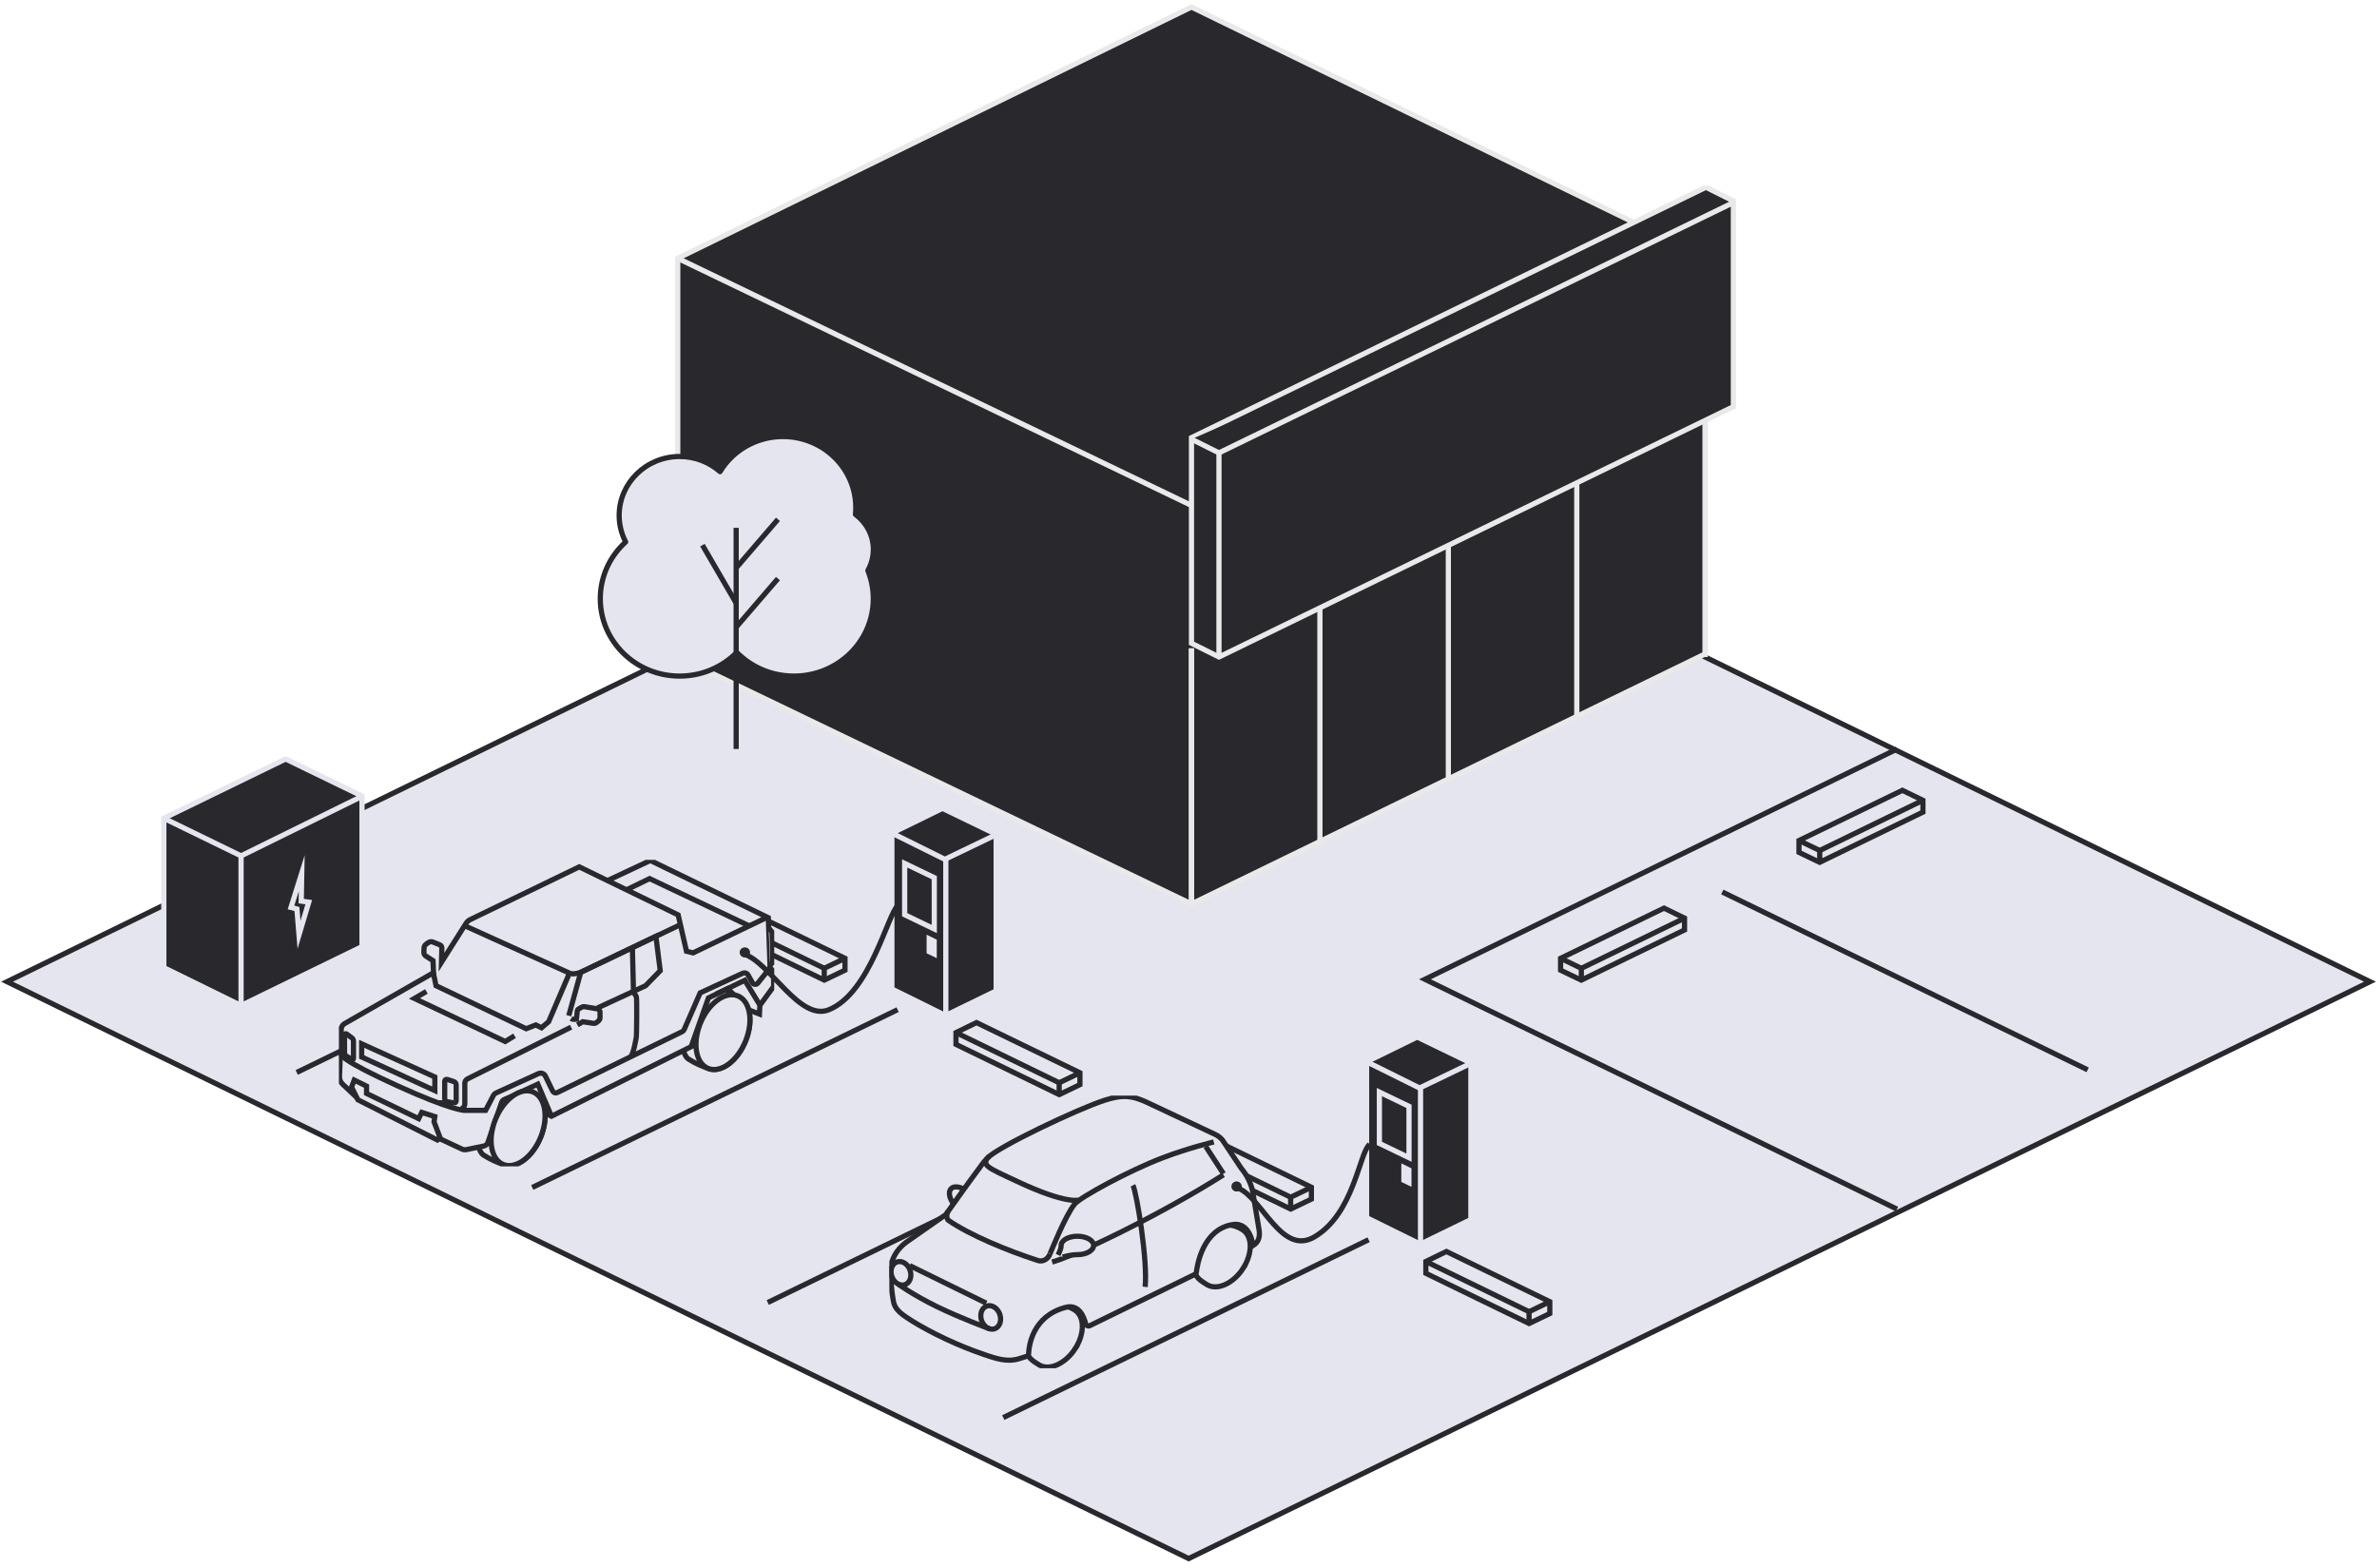 <svg width="338" height="223" viewBox="0 0 338 223" fill="none" xmlns="http://www.w3.org/2000/svg">
<path d="M169.023 221.603L337 139.58L169.023 57.56L1 139.58L169.023 221.603Z" fill="#E5E5EF" stroke="#28282D" stroke-width="0.739" stroke-miterlimit="10"/>
<path d="M269.745 171.918L202.618 139.24L269.745 106.507" stroke="#28282D" stroke-width="0.739" stroke-miterlimit="10"/>
<path d="M194.612 176.269L142.659 201.558" stroke="#28282D" stroke-width="0.739" stroke-miterlimit="10"/>
<path d="M161.122 159.913L109.169 185.198" stroke="#28282D" stroke-width="0.739" stroke-miterlimit="10"/>
<path d="M127.637 143.558L75.68 168.843" stroke="#28282D" stroke-width="0.739" stroke-miterlimit="10"/>
<path d="M94.147 127.197L42.193 152.486" stroke="#28282D" stroke-width="0.739" stroke-miterlimit="10"/>
<path d="M96.371 36.73L169.424 1L242.473 36.576V92.972L169.424 128.526L96.371 93.389V36.73Z" fill="#28282D" stroke="#E9E9EA" stroke-width="0.739" stroke-miterlimit="10"/>
<path d="M205.948 74.624V110.968" stroke="#E9E9EA" stroke-width="0.739" stroke-miterlimit="10"/>
<path d="M224.211 65.848V102.192" stroke="#E9E9EA" stroke-width="0.739" stroke-miterlimit="10"/>
<path d="M242.474 57.072V93.416" stroke="#E9E9EA" stroke-width="0.739" stroke-miterlimit="10"/>
<path d="M169.424 92.181V128.525" stroke="#E9E9EA" stroke-width="0.739" stroke-miterlimit="10"/>
<path d="M187.687 83.404V119.748" stroke="#E9E9EA" stroke-width="0.739" stroke-miterlimit="10"/>
<path d="M169.424 92.181V128.525" stroke="#E9E9EA" stroke-width="0.739" stroke-miterlimit="10"/>
<path d="M169.424 71.867L242.473 36.575" stroke="#E9E9EA" stroke-width="0.739" stroke-miterlimit="10"/>
<path d="M96.371 36.73L169.424 71.867" stroke="#E9E9EA" stroke-width="0.739" stroke-miterlimit="10"/>
<path d="M242.571 26.625L246.48 28.574V57.823L173.333 93.412L169.424 91.463V62.23L242.575 26.625" fill="#28282D"/>
<path d="M242.571 26.625L246.48 28.574V57.823L173.333 93.412L169.424 91.463V62.23L242.575 26.625" stroke="#E9E9EA" stroke-width="0.739" stroke-miterlimit="10"/>
<path d="M169.424 62.443L173.333 64.392L246.48 28.799" fill="#28282D"/>
<path d="M169.424 62.443L173.333 64.392L246.48 28.799" stroke="#E9E9EA" stroke-width="0.739" stroke-miterlimit="10"/>
<path d="M173.333 64.391V93.415" stroke="#E9E9EA" stroke-width="0.739" stroke-miterlimit="10"/>
<path d="M124.187 78.131C124.187 76.094 123.182 74.287 121.64 73.142C121.673 72.82 121.687 72.498 121.687 72.167C121.687 66.589 117.051 62.069 111.329 62.069C107.518 62.069 104.193 64.074 102.391 67.063C100.868 65.725 98.859 64.906 96.646 64.906C91.897 64.906 88.043 68.663 88.043 73.293C88.043 74.65 88.383 75.928 88.968 77.059C86.746 79.069 85.359 81.938 85.359 85.124C85.359 91.203 90.411 96.128 96.646 96.128C99.835 96.128 102.717 94.836 104.769 92.762C106.82 94.836 109.702 96.128 112.891 96.128C119.126 96.128 124.178 91.203 124.178 85.124C124.178 83.713 123.899 82.361 123.404 81.12C123.899 80.232 124.182 79.211 124.182 78.126L124.187 78.131Z" fill="#E5E5EF"/>
<path d="M124.187 78.131C124.187 76.094 123.182 74.287 121.64 73.142C121.673 72.82 121.687 72.498 121.687 72.167C121.687 66.589 117.051 62.069 111.329 62.069C107.518 62.069 104.193 64.074 102.391 67.063C100.868 65.725 98.859 64.906 96.646 64.906C91.897 64.906 88.043 68.663 88.043 73.293C88.043 74.65 88.383 75.928 88.968 77.059C86.746 79.069 85.359 81.938 85.359 85.124C85.359 91.203 90.411 96.128 96.646 96.128C99.835 96.128 102.717 94.836 104.769 92.762C106.82 94.836 109.702 96.128 112.891 96.128C119.126 96.128 124.178 91.203 124.178 85.124C124.178 83.713 123.899 82.361 123.404 81.12C123.899 80.232 124.182 79.211 124.182 78.126L124.187 78.131Z" stroke="#28282D" stroke-width="0.739" stroke-linejoin="round"/>
<path d="M104.679 106.497V75.041" stroke="#28282D" stroke-width="0.739" stroke-linejoin="round"/>
<path d="M110.622 73.84L104.679 80.746" stroke="#28282D" stroke-width="0.739" stroke-linejoin="round"/>
<path d="M110.622 82.268L104.679 89.175" stroke="#28282D" stroke-width="0.739" stroke-linejoin="round"/>
<path d="M99.882 77.51L104.679 85.755" stroke="#28282D" stroke-width="0.739" stroke-linejoin="round"/>
<path d="M244.901 126.826L296.858 152.116" stroke="#28282D" stroke-width="0.739" stroke-miterlimit="10"/>
<path d="M195.063 151.426L201.523 148.267L208.414 151.603V172.944L201.962 176.081L195.063 172.678V151.426Z" fill="#28282D" stroke="#28282D" stroke-width="0.739" stroke-miterlimit="10"/>
<path d="M201.993 154.698L201.993 176.866" stroke="#E5E5EF" stroke-width="0.739" stroke-miterlimit="10"/>
<path d="M208.819 151.349L201.857 154.698L194.408 151.003" fill="#28282D"/>
<path d="M208.819 151.349L201.857 154.698L194.408 151.003" stroke="#E5E5EF" stroke-width="0.739" stroke-miterlimit="10"/>
<path d="M200.354 157.303V164.602L196.143 162.575V155.276L200.354 157.303Z" fill="#28282D" stroke="#E5E5EF" stroke-width="0.739" stroke-miterlimit="10"/>
<path d="M200.338 166.347V168.162L199.632 167.82V166.003L200.338 166.347Z" fill="#28282D" stroke="#E5E5EF" stroke-width="0.739" stroke-miterlimit="10"/>
<path d="M127.561 118.914L134.02 115.754L140.911 119.091V140.431L134.459 143.569L127.561 140.166V118.914Z" fill="#28282D" stroke="#28282D" stroke-width="0.739" stroke-miterlimit="10"/>
<path d="M134.49 122.185L134.49 144.353" stroke="#E5E5EF" stroke-width="0.739" stroke-miterlimit="10"/>
<path d="M141.316 118.836L134.354 122.185L126.905 118.49" fill="#28282D"/>
<path d="M141.316 118.836L134.354 122.185L126.905 118.49" stroke="#E5E5EF" stroke-width="0.739" stroke-miterlimit="10"/>
<path d="M132.852 124.791V132.089L128.64 130.062V122.763L132.852 124.791Z" fill="#28282D" stroke="#E5E5EF" stroke-width="0.739" stroke-miterlimit="10"/>
<path d="M132.835 133.834V135.649L132.129 135.308V133.49L132.835 133.834Z" fill="#28282D" stroke="#E5E5EF" stroke-width="0.739" stroke-miterlimit="10"/>
<path d="M186.476 168.807V170.493L185.11 171.152L183.532 171.908L168.852 164.772V163.091L171.771 161.67L186.476 168.807Z" stroke="#28282D" stroke-width="0.739" stroke-miterlimit="10"/>
<path d="M186.476 168.807L183.526 170.228V171.909" stroke="#28282D" stroke-width="0.739" stroke-miterlimit="10"/>
<path d="M183.526 170.228L168.851 163.092" stroke="#28282D" stroke-width="0.739" stroke-miterlimit="10"/>
<path d="M120.154 136.257V137.943L118.787 138.602L117.21 139.358L102.529 132.222V130.541L105.449 129.121L120.154 136.257Z" stroke="#28282D" stroke-width="0.739" stroke-miterlimit="10"/>
<path d="M120.154 136.257L117.204 137.678V139.359" stroke="#28282D" stroke-width="0.739" stroke-miterlimit="10"/>
<path d="M117.204 137.679L102.529 130.542" stroke="#28282D" stroke-width="0.739" stroke-miterlimit="10"/>
<path d="M153.561 152.532V154.218L152.195 154.877L150.617 155.633L135.937 148.497V146.816L138.856 145.396L153.561 152.532Z" stroke="#28282D" stroke-width="0.739" stroke-miterlimit="10"/>
<path d="M153.561 152.532L150.611 153.953V155.634" stroke="#28282D" stroke-width="0.739" stroke-miterlimit="10"/>
<path d="M150.611 153.953L135.937 146.817" stroke="#28282D" stroke-width="0.739" stroke-miterlimit="10"/>
<path d="M220.375 185.08V186.766L219.008 187.425L217.43 188.181L202.75 181.045V179.364L205.669 177.943L220.375 185.08Z" stroke="#28282D" stroke-width="0.739" stroke-miterlimit="10"/>
<path d="M220.375 185.08L217.425 186.501V188.182" stroke="#28282D" stroke-width="0.739" stroke-miterlimit="10"/>
<path d="M217.424 186.501L202.749 179.365" stroke="#28282D" stroke-width="0.739" stroke-miterlimit="10"/>
<path d="M221.909 136.258V137.944L223.276 138.603L224.854 139.359L239.534 132.223V130.542L236.615 129.122L221.909 136.258Z" stroke="#28282D" stroke-width="0.739" stroke-miterlimit="10"/>
<path d="M221.909 136.258L224.859 137.679V139.36" stroke="#28282D" stroke-width="0.739" stroke-miterlimit="10"/>
<path d="M224.86 137.68L239.535 130.543" stroke="#28282D" stroke-width="0.739" stroke-miterlimit="10"/>
<path d="M255.808 119.507V121.193L257.175 121.852L258.752 122.608L273.433 115.472V113.791L270.513 112.371L255.808 119.507Z" stroke="#28282D" stroke-width="0.739" stroke-miterlimit="10"/>
<path d="M255.808 119.507L258.758 120.928V122.609" stroke="#28282D" stroke-width="0.739" stroke-miterlimit="10"/>
<path d="M258.759 120.929L273.434 113.792" stroke="#28282D" stroke-width="0.739" stroke-miterlimit="10"/>
<g clip-path="url(#clip0_3405_664)">
<path d="M138.589 172.294C139.117 171.773 138.799 170.613 137.879 169.704C136.958 168.795 135.784 168.482 135.256 169.003C134.727 169.525 135.045 170.685 135.965 171.594C136.886 172.502 138.06 172.816 138.589 172.294Z" fill="#E5E5EF" stroke="#28282D" stroke-width="0.739" stroke-miterlimit="10"/>
<path d="M152.854 191.811C151.441 193.956 149.138 194.953 147.714 194.038C147.053 193.614 146.281 193.196 146.026 192.321C145.572 190.743 145.395 189.56 146.993 187.525C149.057 184.902 151.407 185.353 152.831 186.268C154.254 187.183 154.264 189.666 152.851 191.811H152.854Z" stroke="#28282D" stroke-width="0.739" stroke-miterlimit="10"/>
<path d="M176.727 180.405C175.314 182.55 173.011 183.547 171.587 182.632C170.926 182.208 170.154 181.79 169.899 180.915C169.446 179.337 169.268 178.154 170.866 176.119C172.93 173.496 175.28 173.947 176.704 174.862C178.127 175.777 178.137 178.26 176.724 180.405H176.727Z" stroke="#28282D" stroke-width="0.739" stroke-miterlimit="10"/>
<path d="M173.83 162.099C173.548 161.761 173.193 161.486 172.793 161.297L162.913 156.656C161.063 155.847 159.76 155.555 157.024 156.453C153.026 157.766 142.058 163.004 140.453 164.608C139.701 165.361 139.482 165.825 138.745 166.782C138.008 167.74 134.48 172.703 134.48 172.703C134.534 172.667 134.45 172.76 134.48 172.703L129.152 176.426C127.219 177.702 126.44 179.655 126.611 181.432C126.782 183.209 126.853 183.925 127.014 184.873C127.165 185.758 127.47 186.106 127.974 186.603C127.974 186.603 129.149 187.718 133.178 189.753C137.206 191.787 140.836 192.888 140.836 192.888C142.41 193.399 143.565 193.552 144.76 193.233L145.965 192.858C146.133 192.815 146.254 192.669 146.261 192.497C146.311 191.357 146.811 187.117 151.542 185.884C153.459 185.383 154.154 187.286 154.379 188.231C154.439 188.483 154.718 188.612 154.949 188.496L169.899 181.2C170.02 181.14 170.101 181.027 170.117 180.895C170.245 179.811 171.061 174.805 175.257 174.116C177.849 173.691 178.165 177.119 178.165 177.119C179.074 176.532 179.192 175.727 179.004 174.67L178.104 169.286C177.819 168.115 177.268 167.025 176.489 166.097L173.83 162.099Z" fill="#E5E5EF"/>
<path d="M134.48 172.703C134.48 172.703 138.008 167.74 138.745 166.782C139.482 165.825 139.701 165.361 140.453 164.608C142.058 163.004 153.026 157.766 157.024 156.453C159.76 155.555 161.063 155.847 162.913 156.656L172.793 161.297C173.193 161.486 173.548 161.761 173.83 162.099L176.489 166.097C177.268 167.025 177.819 168.115 178.104 169.286L179.004 174.67C179.192 175.727 179.074 176.532 178.165 177.119C178.165 177.119 177.849 173.691 175.257 174.116C171.061 174.805 170.245 179.811 170.117 180.895C170.101 181.027 170.02 181.14 169.899 181.2L154.949 188.496C154.718 188.612 154.439 188.483 154.379 188.231C154.154 187.286 153.459 185.383 151.542 185.884C146.811 187.117 146.311 191.357 146.261 192.497C146.254 192.669 146.133 192.815 145.965 192.858L144.76 193.233C143.565 193.552 142.41 193.399 140.836 192.888C140.836 192.888 137.206 191.787 133.178 189.753C129.149 187.718 127.974 186.603 127.974 186.603C127.47 186.106 127.165 185.758 127.014 184.873C126.853 183.925 126.782 183.209 126.611 181.432C126.44 179.655 127.219 177.702 129.152 176.426L134.48 172.703ZM134.48 172.703C134.45 172.76 134.534 172.667 134.48 172.703Z" stroke="#28282D" stroke-width="0.739" stroke-miterlimit="10"/>
<path d="M128.659 182.666C129.377 182.429 129.713 181.512 129.411 180.618C129.108 179.724 128.281 179.191 127.564 179.427C126.846 179.664 126.51 180.581 126.812 181.475C127.115 182.369 127.942 182.902 128.659 182.666Z" stroke="#28282D" stroke-width="0.739" stroke-miterlimit="10"/>
<path d="M141.421 188.935C142.139 188.699 142.475 187.782 142.173 186.888C141.87 185.993 141.043 185.46 140.326 185.697C139.608 185.933 139.272 186.85 139.574 187.745C139.877 188.639 140.704 189.172 141.421 188.935Z" stroke="#28282D" stroke-width="0.739" stroke-miterlimit="10"/>
<path d="M140.241 185.29L129.354 179.949" stroke="#28282D" stroke-width="0.739" stroke-miterlimit="10"/>
<path d="M140.737 188.947C140.737 188.947 136.552 187.41 133.189 185.765C129.826 184.12 127.696 182.565 127.696 182.565" stroke="#28282D" stroke-width="0.739" stroke-miterlimit="10"/>
<path d="M134.86 172.153C134.48 172.7 134.645 173.366 134.86 173.512C137.875 175.597 143.134 177.779 147.588 179.226C148.325 179.465 149.062 178.987 149.308 178.269" stroke="#28282D" stroke-width="0.739" stroke-miterlimit="10"/>
<path d="M149.604 179.446C153.167 178.448 165.071 172.68 173.968 167.044" stroke="#28282D" stroke-width="0.739" stroke-miterlimit="10"/>
<path d="M171.457 163.021L173.968 166.879" stroke="#28282D" stroke-width="0.739" stroke-miterlimit="10"/>
<path d="M153.483 170.612C153.483 170.612 151.764 171.33 144.64 167.98C142.686 167.061 141.049 166.357 140.464 165.826C139.674 165.108 140.71 164.39 140.71 164.39" stroke="#28282D" stroke-width="0.739" stroke-miterlimit="10"/>
<path d="M149.307 178.27C149.488 177.883 151.474 172.847 152.817 171.189C153.602 170.231 160.505 166.452 165.333 164.619C169.156 163.167 172.594 162.371 172.594 162.371" stroke="#28282D" stroke-width="0.739" stroke-miterlimit="10"/>
<path d="M150.454 178.432C150.756 177.815 150.891 177.434 150.891 177.082C150.891 176.36 151.925 175.773 153.2 175.773C154.476 175.773 155.51 176.36 155.51 177.082C155.51 177.805 154.476 178.392 153.2 178.392C152.244 178.392 151.535 178.644 151.092 178.73" fill="#E5E5EF"/>
<path d="M150.454 178.432C150.756 177.815 150.891 177.434 150.891 177.082C150.891 176.36 151.925 175.773 153.2 175.773C154.476 175.773 155.51 176.36 155.51 177.082C155.51 177.805 154.476 178.392 153.2 178.392C152.244 178.392 151.535 178.644 151.092 178.73" stroke="#28282D" stroke-width="0.739" stroke-miterlimit="10"/>
<path d="M162.836 182.974C163.215 179.268 161.634 169.531 161.097 168.534" stroke="#28282D" stroke-width="0.739" stroke-miterlimit="10"/>
</g>
<g clip-path="url(#clip1_3405_664)">
<path d="M97.365 144.412C96.561 146.316 96.859 149.905 97.869 150.562C98.879 151.218 99.872 151.618 100.771 151.941C102.567 152.588 104.934 150.791 106.057 147.928C107.18 145.064 106.634 142.218 104.838 141.571C104.726 141.531 102.589 140.551 102.473 140.529C100.729 140.203 98.488 141.754 97.366 144.412H97.365Z" fill="#E5E5EF" stroke="#28282D" stroke-width="0.739" stroke-miterlimit="10"/>
<path d="M68.233 158.071C67.429 159.975 67.727 163.564 68.737 164.221C69.747 164.877 70.74 165.277 71.639 165.6C73.435 166.246 75.802 164.45 76.926 161.586C78.048 158.722 77.502 155.876 75.706 155.229C75.594 155.189 73.457 154.21 73.341 154.187C71.598 153.862 69.356 155.412 68.234 158.071H68.233Z" fill="#E5E5EF" stroke="#28282D" stroke-width="0.739" stroke-miterlimit="10"/>
<path d="M98.279 148.817L78.416 158.709L77.111 158.077L74.227 155.281L71.683 156.357C71.513 156.434 71.383 156.576 71.324 156.747L69.371 162.448C69.284 162.703 69.063 162.894 68.788 162.95L66.346 163.451C66.117 163.498 65.877 163.47 65.666 163.371L62.589 161.931L50.623 155.95L48.721 154.15C48.421 153.866 48.257 153.474 48.274 153.07L48.526 146.31C48.538 145.992 48.717 145.701 49.002 145.539L61.641 138.306L61.578 136.593L60.571 135.949C60.375 135.824 60.261 135.609 60.271 135.383L60.301 134.76C60.311 134.569 60.407 134.39 60.564 134.272L60.862 134.047C61.07 133.89 61.352 133.854 61.594 133.954L62.522 134.329C62.713 134.407 62.836 134.588 62.829 134.787L62.775 136.814L66.279 131.273C66.42 131.05 66.624 130.868 66.867 130.751L82.367 123.253L86.383 125.208L92.477 122.346L109.25 130.485L109.503 137.598L110.007 138.142V140.258L108.052 142.935L107.989 144.186L106.602 143.642L103.463 140.557L100.736 141.889L98.277 148.817H98.279Z" fill="#E5E5EF" stroke="#28282D" stroke-width="0.739" stroke-miterlimit="10"/>
<path d="M100.769 151.94C98.973 151.293 98.428 148.447 99.551 145.583C100.674 142.719 103.04 140.922 104.836 141.569C106.632 142.216 107.177 145.062 106.054 147.926C104.931 150.79 102.565 152.587 100.769 151.94Z" fill="#E5E5EF" stroke="#28282D" stroke-width="0.739" stroke-miterlimit="10"/>
<path d="M61.832 155.064L51.427 150.29V148.417L61.832 153.13V155.064Z" stroke="#28282D" stroke-width="0.739" stroke-miterlimit="10"/>
<path d="M50.032 150.635L49.274 150.178C49.096 150.072 48.989 149.884 48.989 149.683V147.144C48.989 147.006 49.155 146.927 49.27 147.01L50.024 147.561C50.175 147.672 50.264 147.842 50.264 148.025V150.515C50.264 150.627 50.135 150.696 50.034 150.637L50.032 150.635Z" stroke="#28282D" stroke-width="0.739" stroke-miterlimit="10"/>
<path d="M64.535 156.809L63.579 156.646C63.377 156.591 63.234 156.415 63.234 156.212V153.726C63.234 153.547 63.417 153.422 63.593 153.478L64.509 153.772C64.723 153.841 64.867 154.034 64.867 154.249V156.564C64.867 156.711 64.683 156.85 64.534 156.809H64.535Z" stroke="#28282D" stroke-width="0.739" stroke-miterlimit="10"/>
<path d="M48.4 149.762C48.4 149.762 48.385 150.053 49.4 150.741C50.468 151.465 52.661 152.631 56.473 154.365C64.276 157.912 66.027 157.875 66.027 157.875H69.053L70.174 155.728C70.244 155.593 70.362 155.484 70.504 155.418L76.562 152.653C76.934 152.483 77.378 152.637 77.55 152.995L78.587 155.132C78.701 155.368 78.998 155.466 79.24 155.349L97.011 146.68C97.129 146.622 97.223 146.528 97.275 146.412L99.559 141.174L105.611 138.381C105.879 138.257 106.202 138.35 106.354 138.596L106.996 139.745C107.157 140.004 107.533 140.036 107.739 139.809L109.505 137.604" stroke="#28282D" stroke-width="0.739" stroke-miterlimit="10"/>
<path d="M82.104 145.728L82.862 145.275L84.356 145.502C84.546 145.53 84.741 145.474 84.883 145.347L85.136 145.121C85.253 145.017 85.32 144.871 85.32 144.718V143.908C85.32 143.676 85.148 143.479 84.91 143.439L83.116 143.135C82.982 143.113 82.845 143.135 82.728 143.203L82.289 143.45C82.173 143.514 82.098 143.628 82.084 143.757L81.964 144.914C81.964 144.914 81.491 145.004 81.207 144.824" stroke="#28282D" stroke-width="0.739" stroke-miterlimit="10"/>
<path d="M66.036 131.606L80.974 138.363L78.012 145.273L76.997 146.135L76.193 145.728L74.822 146.27L62.005 140.152L61.615 138.306" stroke="#28282D" stroke-width="0.739" stroke-miterlimit="10"/>
<path d="M73.167 147.269L71.842 148.084L58.932 141.965L60.633 140.968" stroke="#28282D" stroke-width="0.739" stroke-miterlimit="10"/>
<path d="M81.206 146.044L66.485 153.398C66.244 153.518 66.093 153.756 66.093 154.016V156.965C66.093 157.141 66.023 157.311 65.897 157.44L65.572 157.774" stroke="#28282D" stroke-width="0.739" stroke-miterlimit="10"/>
<path d="M80.875 144.412L82.578 138.248L93.266 133.125L93.881 138.022L91.799 140.152L84.942 143.324" stroke="#28282D" stroke-width="0.739" stroke-miterlimit="10"/>
<path d="M86.382 125.206L96.433 130.088L97.615 135.255L98.562 135.482L109.124 130.406" stroke="#28282D" stroke-width="0.739" stroke-miterlimit="10"/>
<path d="M89.105 126.511L92.366 124.924L106.571 131.663" stroke="#28282D" stroke-width="0.739" stroke-miterlimit="10"/>
<path d="M89.708 150.238C90.15 149.574 90.459 147.601 90.49 147.389C90.522 147.177 90.584 142.009 90.49 141.738C90.397 141.467 90.08 141.104 90.08 141.104L89.922 134.638" stroke="#28282D" stroke-width="0.739" stroke-miterlimit="10"/>
<path d="M81.254 138.474C81.758 138.474 82.307 138.378 82.711 138.184C83.115 137.99 96.64 131.523 96.64 131.523" stroke="#28282D" stroke-width="0.739" stroke-miterlimit="10"/>
<path d="M59.531 159.053L52.121 155.471V154.429L50.37 153.567L49.992 154.564L50.891 156.373L62.194 162.093L62.591 161.803L61.721 159.509L61.832 158.759L59.971 158.17L59.531 159.053Z" fill="#E5E5EF" stroke="#28282D" stroke-width="0.739" stroke-miterlimit="10"/>
<path d="M78.416 158.712L76.473 154.145L71.535 156.451" stroke="#28282D" stroke-width="0.739" stroke-miterlimit="10"/>
<path d="M109.302 131.948L109.786 132.522L109.882 136.873L109.488 137.175" fill="#E5E5EF"/>
<path d="M109.302 131.948L109.786 132.522L109.882 136.873L109.488 137.175" stroke="#28282D" stroke-width="0.739" stroke-miterlimit="10"/>
<path d="M107.988 142.803L105.908 139.382L101.871 141.328" stroke="#28282D" stroke-width="0.739" stroke-miterlimit="10"/>
<path d="M71.637 165.597C69.841 164.95 69.296 162.104 70.419 159.24C71.542 156.376 73.909 154.579 75.704 155.226C77.5 155.873 78.046 158.719 76.922 161.583C75.799 164.447 73.433 166.244 71.637 165.597Z" fill="#E5E5EF" stroke="#28282D" stroke-width="0.739" stroke-miterlimit="10"/>
<ellipse cx="105.915" cy="135.418" rx="0.737" ry="0.718" fill="#28282D"/>
</g>
<ellipse cx="175.837" cy="168.698" rx="0.737" ry="0.718" fill="#28282D"/>
<path d="M127.692 128.733C126.218 129.929 123.762 141.177 117.866 143.57C113.69 145.265 109.515 136.87 105.83 135.673" stroke="#28282D" stroke-width="0.739"/>
<path d="M194.751 162.715C193.277 163.912 192.54 172.575 186.89 175.878C182.223 178.606 179.521 170.373 176.082 168.937" stroke="#28282D" stroke-width="0.739"/>
<path d="M23.296 116.343L40.615 107.914L51.475 113.185V134.598L34.278 142.975L23.296 137.584V116.343Z" fill="#28282D" stroke="#E5E5EF" stroke-width="0.739" stroke-miterlimit="10"/>
<path d="M51.475 113.223L34.278 121.691L23.296 116.343" stroke="#E5E5EF" stroke-width="0.739" stroke-miterlimit="10"/>
<path d="M34.278 121.471V142.976" stroke="#E5E5EF" stroke-width="0.739" stroke-miterlimit="10"/>
<path d="M43.904 128.274L42.519 132.911L42.221 129.247L41.379 129.023L42.906 124.157L42.832 128.121L43.904 128.274Z" stroke="#E5E5EF" stroke-width="0.739" stroke-miterlimit="10"/>
<defs>
<clipPath id="clip0_3405_664">
<rect width="53.058" height="38.769" fill="white" transform="translate(126.463 155.775)"/>
</clipPath>
<clipPath id="clip1_3405_664">
<rect width="61.901" height="43.555" fill="white" transform="matrix(-1 0 0 1 110.091 122.257)"/>
</clipPath>
</defs>
</svg>
